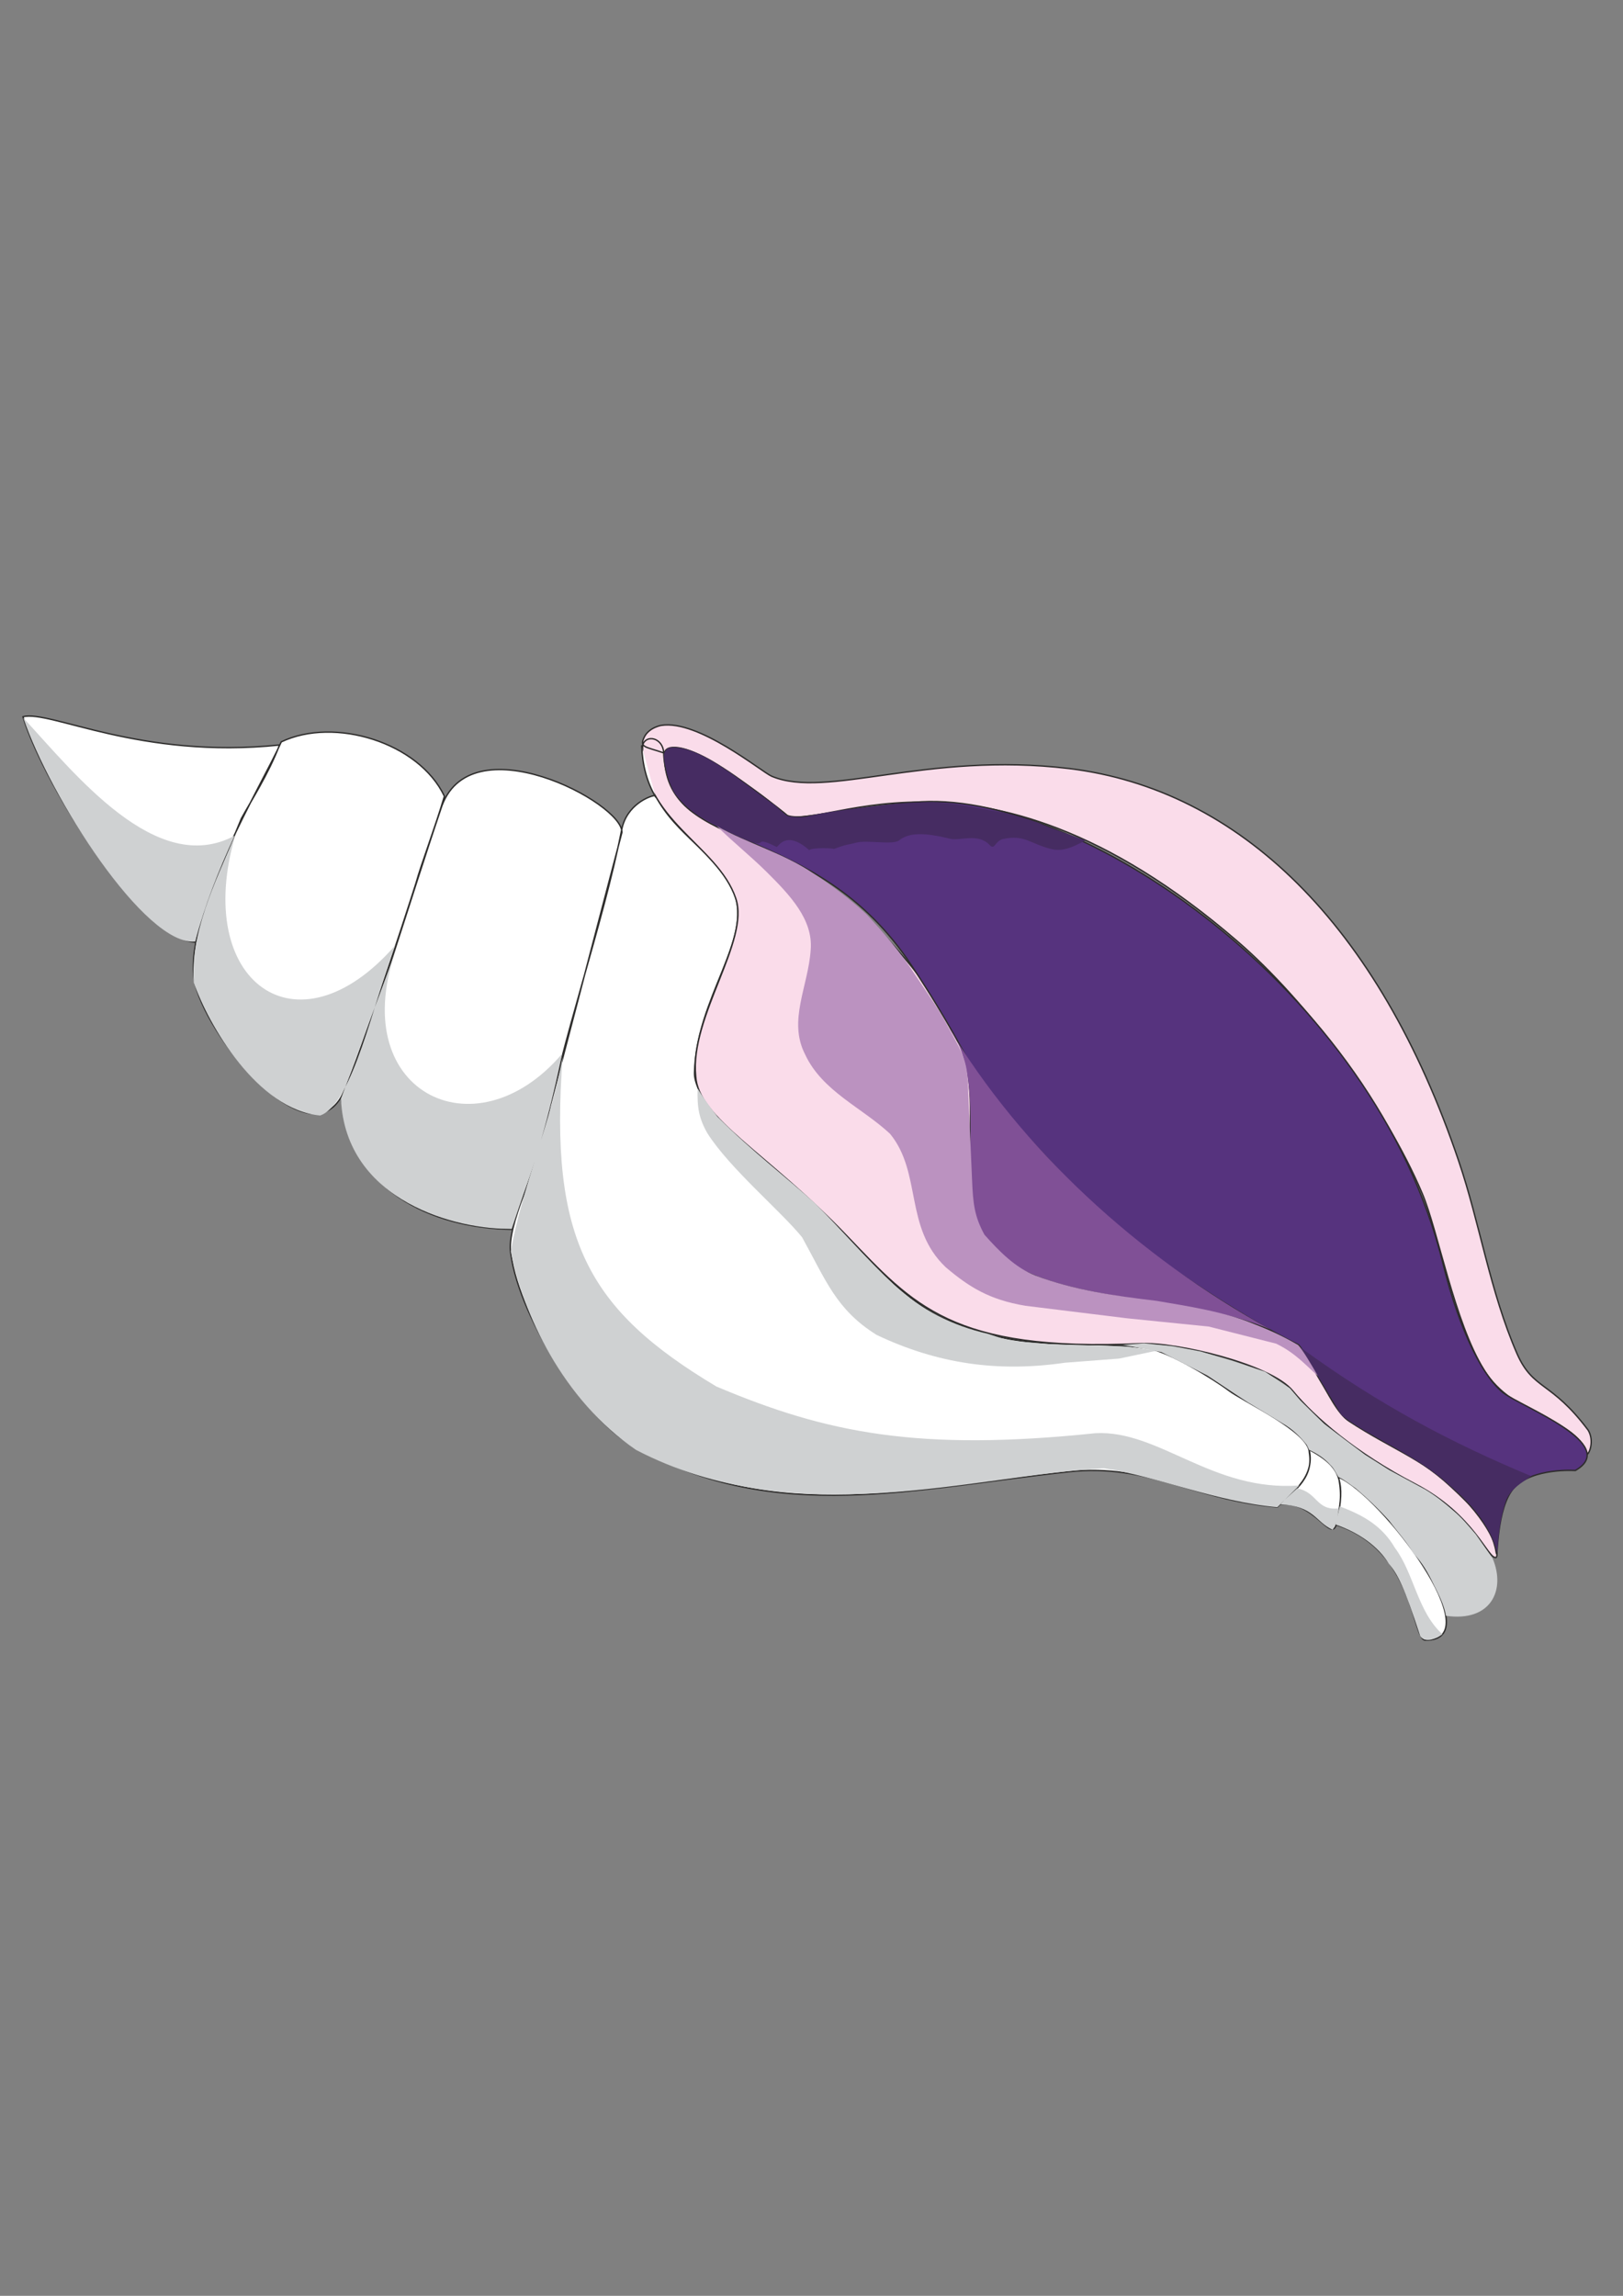 <?xml version="1.0" encoding="utf-8"?>
<!-- Created by UniConvertor 2.0rc4 (https://sk1project.net/) -->
<svg xmlns="http://www.w3.org/2000/svg" height="841.89pt" viewBox="0 0 595.276 841.89" width="595.276pt" version="1.1" xmlns:xlink="http://www.w3.org/1999/xlink" id="671dec80-f612-11ea-a1fb-dcc15c148e23">

<rect x="0" y="0" width="595.276" height="841.89" fill="#808080" stroke="none"/>

<g>
	<path style="stroke-linejoin:round;stroke:#2d2c2b;stroke-linecap:round;stroke-miterlimit:10.433;stroke-width:0.504;fill:#ffffff;" d="M 240.398,291.705 C 238.598,291.705 229.814,294.945 228.014,304.305 221.102,339.297 205.766,381.993 199.502,417.057 197.414,427.065 185.606,449.529 187.334,459.609 190.718,484.881 216.638,523.041 233.558,530.889 284.246,559.473 336.086,545.649 392.174,539.673 421.55,536.577 437.462,550.041 468.494,552.633 473.102,547.665 482.03,542.769 480.23,532.689 480.374,525.129 455.894,513.897 450.638,509.865 445.31,505.833 428.462,495.465 420.902,494.457 393.83,490.857 375.758,496.689 346.886,483.801 329.174,475.881 314.27,456.513 299.006,440.817 292.454,434.049 254.51,408.273 254.726,393.441 255.23,366.009 276.326,343.977 269.126,327.345 262.574,312.369 248.102,306.681 240.398,291.705 L 240.398,291.705 Z M 228.086,305.313 C 228.878,294.585 171.71,264.345 161.63,296.817 149.75,331.809 139.238,368.313 125.342,403.305 128.582,435.921 157.454,450.321 187.838,450.825 189.926,441.753 193.166,438.369 199.43,414.609 L 228.086,305.313 Z M 162.998,291.993 C 153.638,272.265 122.678,262.761 103.166,272.049 96.398,287.313 67.814,333.825 71.198,359.097 74.654,379.257 111.878,424.473 124.982,402.513 129.734,394.449 148.598,336.417 152.558,323.889 154.646,316.401 159.686,303.225 162.998,291.993 L 162.998,291.993 Z M 102.518,273.201 C 51.182,278.529 18.494,260.313 8.414,262.833 16.838,289.833 52.91,345.129 71.846,345.489 74.942,330.513 83.726,312.153 88.55,300.129 91.79,294.153 98.486,283.857 102.518,273.201 L 102.518,273.201 Z M 480.158,531.609 C 488.582,536.001 490.31,539.673 491.174,542.769 491.966,545.793 492.182,550.113 490.094,559.113 488.078,565.665 481.886,550.185 469.286,551.625 472.166,548.601 482.678,542.337 480.158,531.609 L 480.158,531.609 Z M 490.958,541.689 C 506.654,548.385 547.406,601.881 522.71,601.449 517.886,601.089 518.894,568.329 489.95,559.113 491.606,552.417 492.326,548.529 490.958,541.689 L 490.958,541.689 Z" />
	<path style="stroke-linejoin:round;stroke:#2d2c2b;stroke-linecap:round;stroke-miterlimit:10.433;stroke-width:0.504;fill:#fadcea;" d="M 243.422,275.937 C 243.638,284.793 247.526,293.649 254.87,298.257 262.07,302.865 276.758,309.345 285.614,313.449 315.062,326.913 350.27,368.385 354.518,390.633 360.71,422.601 342.422,453.273 380.294,468.105 406.43,478.401 447.254,475.305 471.95,491.361 480.662,491.865 486.422,515.697 494.846,521.169 511.262,531.969 523.934,535.641 536.678,549.249 549.35,562.857 549.71,570.777 548.702,571.137 545.678,571.857 540.926,555.585 519.11,544.209 497.294,532.905 482.102,519.729 474.11,510.009 466.19,500.289 431.342,492.081 418.238,492.729 349.118,495.897 334.862,478.473 310.742,453.345 281.15,422.457 256.094,410.217 255.158,394.665 252.926,372.705 275.174,345.057 269.846,329.433 263.222,309.777 234.926,300.561 235.718,273.201 237.014,269.169 243.062,270.537 243.422,275.937 L 243.422,275.937 Z M 242.558,266.001 C 256.166,263.841 279.278,282.993 283.022,284.649 303.182,293.145 339.758,275.505 392.174,281.841 454.454,289.473 505.574,338.721 535.022,425.769 542.726,448.377 546.47,473.577 556.406,496.401 562.382,509.937 568.79,506.193 582.47,524.409 584.414,527.577 583.55,531.825 582.254,533.265 577.142,519.225 555.254,519.945 544.31,502.377 533.366,484.737 527.39,451.185 521.63,437.649 507.95,405.249 478.862,366.729 453.878,345.201 356.75,261.321 297.998,308.625 286.838,297.897 281.438,292.713 271.574,286.017 262.79,280.257 254.006,274.641 244.718,271.905 243.638,276.153 236.438,273.705 234.494,274.137 236.294,270.321 238.094,266.577 242.99,265.929 242.558,266.001 L 242.558,266.001 Z" />
	<path style="stroke-linejoin:round;stroke:#2d2c2b;stroke-linecap:round;stroke-miterlimit:10.433;stroke-width:0.504;fill:#56337e;" d="M 577.79,539.241 C 594.494,529.665 558.134,515.913 551.438,510.801 544.742,505.689 535.886,490.281 529.19,463.137 504.35,362.049 394.046,288.537 335.15,294.225 305.63,297.105 292.238,300.777 289.286,299.481 286.262,298.113 297.062,304.521 271.934,286.305 246.806,268.089 242.702,275.217 243.71,277.665 244.718,313.809 298.862,300.057 334.43,354.201 364.31,399.633 346.382,385.377 397.358,438.729 415.142,457.377 457.982,484.449 476.126,493.089 477.782,493.881 489.59,517.425 494.126,520.521 504.494,527.721 518.894,532.761 532.214,545.217 539.774,552.273 547.19,559.257 548.774,569.337 549.422,572.937 548.558,552.921 555.398,545.505 562.238,538.161 577.79,539.241 577.79,539.241 L 577.79,539.241 Z" />
	<path style="fill:#462c62;" d="M 305.774,311.361 C 311.102,309.345 310.454,309.993 314.126,308.985 318.086,307.977 327.446,309.921 329.75,308.193 333.35,305.241 339.11,305.241 348.614,307.617 352.214,308.409 358.766,305.385 362.942,309.849 364.886,311.937 364.886,308.409 367.838,307.689 375.758,305.961 377.774,309.345 385.334,311.289 389.582,312.441 393.47,310.713 398.078,308.193 393.614,306.465 383.606,303.081 381.374,301.929 379.718,301.137 370.646,298.473 368.99,298.185 348.182,294.513 344.87,292.209 313.55,296.529 306.926,297.321 302.03,298.041 295.694,299.481 294.11,299.841 290.582,299.625 288.926,299.265 287.918,298.833 285.038,296.025 284.246,295.377 272.006,286.809 256.958,273.489 246.302,274.137 245.942,274.137 243.134,274.497 243.566,278.025 244.07,282.201 245.366,286.665 246.662,289.401 248.174,292.641 253.286,297.537 257.246,299.697 261.854,302.217 266.966,305.025 271.646,307.113 283.454,312.513 274.742,305.529 284.822,310.569 285.398,310.857 288.062,304.017 296.846,311.793 297.206,310.713 306.494,311.001 305.774,311.361 L 305.774,311.361 Z M 477.134,494.241 C 505.574,514.977 532.214,529.089 561.662,541.329 557.63,543.921 554.246,546.009 552.446,550.041 550.07,557.097 549.638,563.217 549.134,569.409 546.542,559.041 539.198,551.049 531.71,544.713 520.046,533.769 500.462,525.993 491.966,518.865 L 477.134,494.241 Z" />
	<path style="fill:#805096;" d="M 347.894,376.665 C 374.246,420.945 417.086,460.689 466.118,487.617 435.158,474.009 390.734,479.121 365.606,459.825 345.95,444.849 365.246,399.705 347.894,376.665 L 347.894,376.665 Z" />
	<path style="fill:#bb92c0;" d="M 262.934,302.937 C 269.126,309.057 274.958,313.593 281.222,319.785 289.934,328.425 298.214,337.281 297.35,348.225 296.486,361.617 288.926,374.217 295.262,386.601 301.526,400.137 315.998,406.041 326.438,415.761 338.246,430.161 331.55,450.177 346.886,464.721 355.382,471.921 362.798,476.601 376.046,478.833 L 413.486,483.441 443.366,486.465 468.062,492.729 C 474.974,496.113 478.358,500.073 483.398,504.609 481.166,500.721 477.71,494.817 476.126,493.233 469.718,489.489 465.038,487.545 459.566,485.385 448.91,480.993 435.59,478.977 424.214,477.033 408.518,475.161 393.83,473.073 379.718,467.745 372.518,464.937 366.614,459.033 361.07,452.769 357.398,446.073 356.894,441.393 356.534,432.825 L 355.238,403.161 C 354.806,392.217 355.31,389.625 348.398,377.817 344.942,370.761 340.046,364.065 335.438,357.153 330.398,349.305 324.062,341.961 317.726,335.193 311.822,329.721 305.126,324.681 298.358,320.289 287.126,312.729 274.67,309.489 262.934,302.937 L 262.934,302.937 Z" />
	<path style="fill:#cfd1d2;" d="M 263.15,409.497 C 276.11,422.457 288.134,431.457 299.006,441.321 309.23,451.545 316.502,460.329 328.31,471.561 338.03,480.417 349.262,486.105 362.366,489.129 372.158,492.513 373.598,491.721 384.902,492.945 L 413.702,493.809 423.854,495.393 410.462,498.201 390.662,499.713 C 366.038,503.313 343.862,500.145 321.47,489.489 306.638,480.201 302.966,469.545 294.182,453.705 286.262,443.985 267.758,428.577 259.478,415.617 256.31,410.073 255.662,406.041 255.878,399.129 258.11,402.945 260.486,405.969 263.15,409.497 L 263.15,409.497 Z M 547.406,571.353 C 552.446,583.161 546.758,594.897 530.342,592.521 529.622,588.417 527.678,584.745 525.734,580.857 523.79,576.825 521.702,573.081 518.39,569.625 515.942,565.377 512.486,561.633 509.462,557.601 505.358,553.065 501.542,549.465 497.222,545.793 495.206,544.425 493.262,542.769 490.886,541.617 489.95,540.177 489.23,538.377 488.006,537.297 485.774,534.777 483.254,533.121 480.158,531.681 L 479.294,529.881 C 476.918,526.929 474.326,524.193 470.294,521.889 L 458.414,514.689 457.766,514.329 442.79,504.393 425.942,495.825 411.83,493.161 419.606,492.585 430.262,493.665 440.198,495.537 451.502,498.849 464.03,503.025 473.102,509.073 476.918,513.537 485.63,522.105 493.406,528.009 500.606,533.409 509.606,539.097 522.782,546.225 C 526.67,548.601 529.478,550.833 532.934,553.857 536.03,556.377 538.55,559.473 541.286,562.641 L 547.406,571.353 Z M 491.39,552.417 C 500.39,555.729 507.086,559.833 511.622,567.609 518.606,576.897 519.902,591.009 529.046,599.289 527.606,600.297 523.07,603.033 520.91,600.009 515.078,582.009 512.63,577.185 509.39,573.441 505.502,567.033 498.374,561.993 489.806,559.041 L 491.39,552.417 Z M 475.766,545.793 C 483.326,547.233 482.678,554.073 491.03,553.137 490.526,556.089 490.166,558.897 488.798,560.985 482.39,558.105 482.102,552.273 469.502,551.625 472.526,548.745 473.246,548.097 475.766,545.793 L 475.766,545.793 Z M 206.342,387.681 C 202.022,411.585 191.654,434.913 187.334,458.817 191.654,481.497 206.342,513.321 233.27,531.681 292.094,562.353 357.686,540.897 404.846,538.449 424.574,541.401 445.814,550.689 468.494,552.705 L 476.558,544.713 C 444.734,547.161 425.15,524.337 401.822,525.561 336.878,532.329 303.182,525.561 262.718,508.425 215.558,480.201 201.446,454.497 206.342,387.681 L 206.342,387.681 Z M 145.718,347.145 L 125.054,402.873 C 126.638,440.817 168.182,451.113 187.694,450.609 195.398,427.497 199.502,418.209 206.198,386.385 173.87,424.401 126.062,399.777 145.718,347.145 L 145.718,347.145 Z M 86.246,306.537 C 70.694,359.817 108.782,388.113 144.926,346.713 137.078,367.233 129.302,404.961 117.422,409.065 94.454,406.977 76.382,375.801 71.054,360.249 69.83,342.249 78.47,324.177 86.246,306.537 L 86.246,306.537 Z M 8.558,263.265 C 27.494,283.713 57.374,321.873 86.03,306.465 79.838,320.073 75.374,331.305 71.558,345.273 53.198,347.001 18.35,292.281 8.558,263.265 L 8.558,263.265 Z" />
	<path style="stroke-linejoin:round;stroke:#2d2c2b;stroke-linecap:round;stroke-miterlimit:10.433;stroke-width:0.504;fill:#ffffff;" d="M 235.358,273.489 C 235.574,280.185 237.158,286.665 240.47,292.281" />
</g>
</svg>